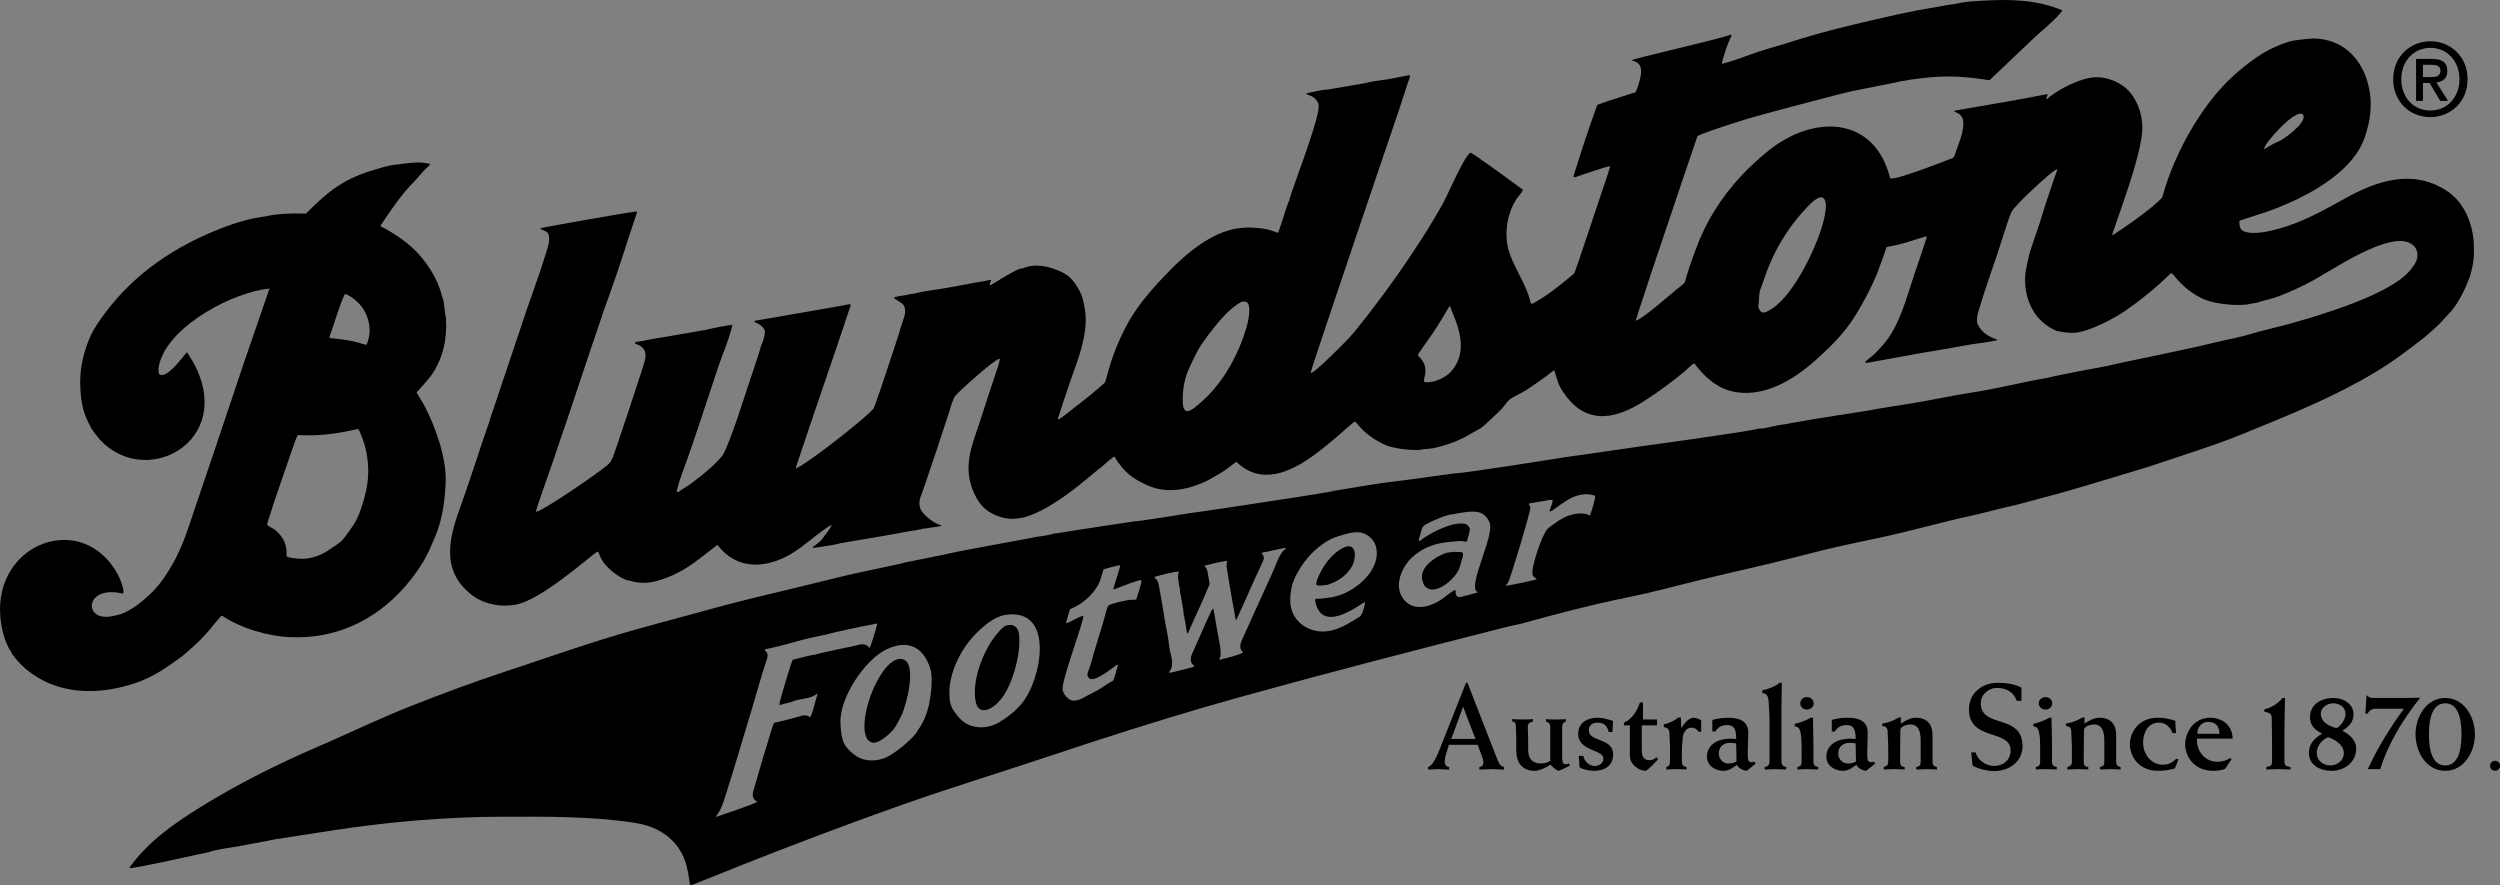 <?xml version="1.0" encoding="utf-8"?>
<!-- Generator: Adobe Illustrator 16.0.3, SVG Export Plug-In . SVG Version: 6.00 Build 0)  -->
<!DOCTYPE svg PUBLIC "-//W3C//DTD SVG 1.1//EN" "http://www.w3.org/Graphics/SVG/1.1/DTD/svg11.dtd">
<svg version="1.1" id="Layer_1" xmlns="http://www.w3.org/2000/svg" xmlns:xlink="http://www.w3.org/1999/xlink" x="0px" y="0px"
	 width="182.36px" height="64.589px" viewBox="0 0 182.36 64.589" enable-background="new 0 0 182.36 64.589" xml:space="preserve">
<rect x="0" y="0" width="182.36" height="64.589" fill="#808080" stroke="none"/>
<g>
	<path fill-rule="evenodd" clip-rule="evenodd" d="M176.74,6.052h0.476l0.79,1.308h0.568l-0.856-1.346
		c0.457-0.051,0.8-0.283,0.8-0.836c0-0.621-0.381-0.882-1.117-0.882h-1.163v3.063h0.503V6.052L176.74,6.052 M176.74,5.621V4.728
		h0.609c0.301,0,0.666,0.044,0.666,0.414c0,0.444-0.336,0.479-0.713,0.479H176.74L176.74,5.621 M179.995,5.776
		c0-1.665-1.256-2.765-2.706-2.765c-1.464,0-2.721,1.1-2.721,2.765c0,1.573,1.134,2.766,2.721,2.766
		C178.739,8.542,179.995,7.443,179.995,5.776L179.995,5.776 M179.403,5.776c0,1.352-0.931,2.286-2.114,2.286
		c-1.315,0-2.128-1.03-2.128-2.286c0-1.347,0.929-2.286,2.128-2.286C178.473,3.49,179.403,4.43,179.403,5.776L179.403,5.776z"/>
	<g>
		<path fill="none" d="M131.826,15.103c-1.471,1.548-2.512,3.31-3.17,5.33c-0.1,0.3-0.257,0.634-0.311,0.941
			c-0.051,0.318-0.022,0.683-0.095,0.986c0.207,0.676,0.534,0.443,0.977,0.174c1.704-1.055,3.57-5.012,3.894-6.888
			c0.033-0.213,0.096-0.624,0.062-0.825C133.022,13.872,132.159,14.749,131.826,15.103z"/>
		<path fill="none" d="M166.161,10.34c0.48-0.191,1.875-1.248,1.88-1.808c0-0.063-0.021-0.148-0.073-0.191
			c-0.506-0.432-2.695,1.979-2.819,2.506l0.059,0.008C165.484,10.678,165.861,10.461,166.161,10.34z"/>
		<path fill="none" d="M20.116,38.695c0.604,0.527,0.831,1.079,0.785,1.878c0.146,0.144,0.924,0.186,1.138,0.188
			c0.62,0.008,1.448-0.275,1.943-0.64c0.394-0.285,0.864-0.51,1.156-0.921c0.386-0.535,0.828-1.097,1.062-1.721
			c0.633-1.723,0.879-3.057,0.437-4.885c-0.045-0.207-0.379-1.211-0.523-1.303c-1.638,0.359-2.705,0.521-4.392,0.444
			c-0.12,0.216-0.206,0.473-0.287,0.7c-0.646,1.894-1.344,3.803-1.928,5.71c-0.015,0.049-0.033,0.125,0.011,0.163
			C19.675,38.448,19.938,38.541,20.116,38.695z"/>
		<path fill="none" d="M26.194,25.008c0.17,0.05,0.348,0.109,0.519,0.154c0.087-0.104,0.12-0.275,0.158-0.403
			c0.279-0.971-0.109-2.142-0.874-2.797l-0.086-0.072c-0.13-0.126-0.569-0.429-0.749-0.441c-0.392,0.728-0.793,2.27-1.136,3.123
			l0.059,0.093C24.819,24.73,25.479,24.806,26.194,25.008z"/>
		<path fill="none" d="M105.832,22.495c-0.016-0.047-0.028-0.178-0.112-0.143c-0.366,0.639-0.757,1.271-1.163,1.887
			c-0.13,0.191-1.155,1.618-1.142,1.679c0.399,0.372,0.613,0.748,0.552,1.314c-0.015,0.163-0.106,0.422-0.1,0.569
			c0.004,0.158,0.623,0.052,0.76,0.013c0.46-0.135,0.92-0.378,1.243-0.742c0.952-1.09,0.771-2.42,0.319-3.67
			C106.08,23.098,105.929,22.804,105.832,22.495z"/>
		<path fill="none" d="M90.771,21.998c-0.056-0.021-0.122-0.012-0.17,0.024c-0.066-0.017-0.122,0.041-0.178,0.071
			c-0.962,0.566-1.723,1.624-2.403,2.487c-0.013,0.071-0.13,0.2-0.178,0.263c-0.448,0.56-0.782,1.342-1.09,1.991
			c-0.343,0.713-0.496,1.575-0.483,2.362c0.003,0.226,0,0.668,0.252,0.777c0.289,0.131,0.95-0.515,1.161-0.704
			c1.577-1.402,2.636-3.378,3.239-5.371C91.023,23.56,91.407,21.978,90.771,21.998z"/>
		<path fill="#FFFFFF" d="M74.606,37.774c-0.023,0.006-0.047,0.016-0.07,0.021C74.573,37.786,74.595,37.779,74.606,37.774z"/>
		<path d="M65.847,48.083c-1.458-0.386-3.378,4.235-2.622,5.774c0.084,0.167,0.325,0.336,0.519,0.324
			c0.401-0.02,0.922-0.458,1.201-0.727c0.361-0.341,0.589-0.821,0.808-1.262C66.088,51.527,66.949,48.375,65.847,48.083z"/>
		<path d="M106.614,40.269c-0.14,0.021-0.298-0.021-0.439-0.02c-0.221,0.011-0.419,0.038-0.633,0.069
			c-0.765,0.227-2.056,1.06-1.789,2.014c0.072,0.258,0.126,0.436,0.382,0.582c0.774,0.438,2.154-0.834,2.34-1.545
			c0.056-0.193,0.121-0.373,0.165-0.563C106.675,40.651,106.822,40.355,106.614,40.269z"/>
		<path d="M73.149,45.784c-1.255,1.126-2.304,3.729-1.984,5.379c0.059,0.279,0.199,0.599,0.524,0.637
			c0.089,0.013,0.17-0.021,0.259-0.011c0.447-0.14,0.779-0.434,1.071-0.792c0.8-0.973,1.362-3.034,1.337-4.277
			c-0.005-0.336-0.005-0.765-0.287-1.005C73.819,45.498,73.38,45.572,73.149,45.784z"/>
		<path d="M180.427,17.453c-0.017-0.168-0.039-0.307-0.064-0.445c-0.227-1.233-0.843-2.422-1.92-3.112
			c-2.51-1.611-5.126-0.691-7.488,0.636c-1.508,0.838-2.999,1.668-4.668,2.135c-0.729,0.201-1.865,0.486-2.597,0.21
			c-0.259-0.095-0.297-0.265-0.332-0.517c0.008-0.09-0.056-0.204,0.035-0.267c0.054-0.04,1.769-0.57,2.027-0.665
			c1.785-0.643,4.079-1.71,5.61-3.213c0.65-0.637,1.169-1.355,1.448-2.152c0.054-0.156,0.106-0.309,0.15-0.467
			c0.085-0.29,0.152-0.578,0.208-0.888c0.467-2.596-0.798-5.624-3.724-5.882c-0.6-0.056-1.187,0.065-1.788,0.13
			c-0.569,0.114-1.194,0.375-1.712,0.629c-1.156,0.562-2.66,1.816-3.523,2.762c-0.86,0.938-1.656,2.061-2.326,3.226h-0.003
			c-0.435,0.756-0.811,1.509-1.127,2.24c-0.057,0.134-0.115,0.267-0.169,0.402c-0.188,0.46-0.357,0.931-0.508,1.396
			c-0.038,0.109-0.208,0.741-0.226,0.763c-0.468,0.641-2.865,2.309-3.627,2.778l-0.034-0.038c0.369-1.115,1.108-3.104,1.629-4.899
			c0.287-0.996,0.51-1.926,0.562-2.619c0.01-0.153,0.013-0.293,0.01-0.42c-0.045-0.853-0.284-1.598-0.777-2.289
			c-0.6-0.829-1.77-1.328-2.776-1.243c-0.998,0.074-2.44,0.811-3.233,1.433c-0.065,0.052-0.121,0.148-0.21,0.148
			c-0.059-0.097,0.165-0.279,0.048-0.358c-2.23,0.447-4.485,0.805-6.727,1.203c-0.009,0-0.058,0.047-0.065,0.051
			c0.219,0.116,0.381,0.142,0.539,0.358c0.19,0.271,0.18,0.68,0.063,1.164h0.01c-0.137,0.585-0.414,1.216-0.536,1.618
			c-0.079,0.268-0.15,0.258-0.396,0.354c-0.203,0.077-0.852,0.332-1.584,0.601c-1.187,0.433-2.602,0.918-2.751,0.786
			c-0.072-0.279-0.152-0.542-0.247-0.783c-0.5-1.33-1.331-2.178-2.326-2.622h-0.005c-1.141-0.504-2.5-0.473-3.839,0
			c-0.814,0.287-1.62,0.736-2.367,1.32c-0.49,0.385-0.957,0.8-1.478,1.302h-0.003c-0.026,0.022-0.046,0.048-0.071,0.071
			c-0.002,0.003-0.008,0.006-0.013,0.008c-1.493,1.479-2.718,3.205-3.543,5.156c-0.097,0.229-0.186,0.463-0.274,0.699
			c-0.071,0.204-0.147,0.405-0.222,0.609h-0.001c-0.158,0.432-0.315,0.868-0.438,1.308c-0.023,0.069-0.041,0.139-0.062,0.208
			c-0.07,0.262-0.051,0.336-0.281,0.51c-0.45,0.335-1.474,1.244-2.312,1.902c-0.463,0.358-0.858,0.639-1.079,0.708
			c0-0.023,0.081-0.28,0.221-0.708c0.19-0.596,0.495-1.526,0.86-2.615c0.143-0.419,0.287-0.858,0.439-1.313
			c0.143-0.427,0.29-0.866,0.442-1.309c0.62-1.848,1.271-3.779,1.765-5.235v-0.003c0.393-1.15,0.682-2.003,0.78-2.292
			c0.114-0.067,0.419-0.187,0.815-0.327c0.97-0.35,2.462-0.823,2.881-0.944c2.193-0.624,4.389-1.189,6.593-1.765
			c1.527-0.396,3.086-0.617,4.621-0.977c0.068,0.022,0.205-0.045,0.243-0.023c0.169-0.053,0.349-0.072,0.524-0.096
			c2.263-0.31,3.395-0.277,5.626,0.062l3.189-3.033c0.531-0.5,1.785-1.526,2.132-2.063c-1.929-0.807-3.884-0.823-5.931-0.701
			c-0.623,0.035-1.339,0.085-1.973,0.249c-0.467,0.028-0.906,0.153-1.368,0.221c-0.887,0.14-1.771,0.308-2.646,0.5
			c-2.692,0.599-5.423,1.229-8.05,2.078c-0.721,0.234-1.455,0.419-2.174,0.657c-0.877,0.294-1.756,0.656-2.649,0.89l-0.063-0.033
			c0.16-0.593,0.371-1.271,0.623-1.832c0.038-0.09,0.131-0.165,0.058-0.27c-0.939,0.377-7.087,1.727-7.246,1.882
			c0.165,0.07,0.338,0.108,0.472,0.229c0.48,0.441,0.015,1.581-0.185,2.1c-0.931,0.306-1.873,0.579-2.789,0.916l-0.117,0.296
			c-0.198,0.548-0.391,1.101-0.579,1.657c-0.295,0.87-0.579,1.748-0.854,2.619v0.003c-0.066,0.206-0.135,0.416-0.195,0.622
			l0.045,0.11c0.234-0.075,1.564-0.541,2.237-0.735c0.22-0.063,0.369-0.097,0.392-0.082c-0.007,0.029-0.018,0.055-0.022,0.082v0.003
			c-0.168,0.569-0.373,1.137-0.56,1.699c-0.396,1.18-0.787,2.359-1.183,3.536c-0.147,0.438-0.292,0.874-0.442,1.309h0.008
			c-0.152,0.419-0.282,0.794-0.417,1.171c-0.053,0.048-0.106,0.093-0.162,0.142c-0.868,0.726-1.837,1.51-2.824,2.043
			c-0.054,0.028-0.132,0.059-0.187,0.013c-0.156-0.722-0.489-1.397-0.825-2.061c-0.223-0.438-0.446-0.872-0.617-1.308
			c-0.136-0.344-0.243-0.692-0.289-1.042c-0.016-0.089-0.022-0.177-0.028-0.267c-0.081-0.992,0.147-2.01,0.666-2.867
			c0.158-0.26,0.398-0.46,0.526-0.739c-0.222-0.164-1.286-0.947-2.239-1.632c-0.804-0.575-1.531-1.079-1.607-1.08
			c-0.19,0.14-0.446,0.563-0.717,1.08c-0.491,0.933-1.028,2.176-1.286,2.64c-0.458,0.813-0.986,1.698-1.565,2.599
			c-0.276,0.432-0.564,0.869-0.86,1.309v0.001c-0.29,0.435-0.593,0.874-0.895,1.307h-0.003c-0.638,0.907-1.293,1.795-1.951,2.643
			h0.003c-0.346,0.45-0.688,0.881-1.014,1.287h-0.005c-0.116,0.142-0.23,0.279-0.343,0.414c-0.122,0.145-0.454,0.494-0.854,0.896
			c-0.769,0.773-1.794,1.745-2.044,1.859c-0.029,0.012-0.087,0.013-0.114,0.017c-0.006-0.024,0.225-0.741,0.604-1.876
			c0.13-0.391,0.274-0.829,0.438-1.31c0.134-0.412,0.281-0.847,0.438-1.308h-0.004c0.287-0.838,0.579-1.715,0.887-2.617
			c0.143-0.434,0.292-0.871,0.441-1.313c0.146-0.435,0.295-0.874,0.442-1.309c0.65-1.917,1.281-3.781,1.772-5.238
			c0.427-1.247,0.75-2.193,0.893-2.619c0.013-0.032,0.022-0.064,0.03-0.087c0.386-1.127,0.762-2.261,1.125-3.396
			c0.056-0.189,0.143-0.374,0.186-0.566c-0.005-0.032-0.054-0.055-0.081-0.064l-0.354,0.071c-0.378,0.058-0.739,0.156-1.12,0.217
			c-0.561,0.086-1.229,0.146-1.772,0.305c-0.011-0.01-0.051-0.013-0.049,0.004c-0.165,0.027-1.656,0.289-1.702,0.293
			c-0.075,0.015-0.873,0.156-0.937,0.16c-0.406-0.008-1.109,0.195-1.521,0.267l-0.025,0.033c0.152,0.161,0.641,0.125,0.876,0.739
			c0.089,0.241-0.108,1.041-0.417,2.025c-0.258,0.82-0.588,1.769-0.891,2.619c-0.457,1.271-0.841,2.317-0.803,2.373
			c-0.163,0.266-0.62,1.86-0.813,2.36l-0.087,0.025c-0.615-0.288-1.297-0.355-1.969-0.379c-1.079-0.038-2.108,0.312-3.05,0.857
			h-0.003c-0.627,0.362-1.219,0.811-1.787,1.311h-0.005c-0.406,0.355-0.788,0.729-1.141,1.09c-0.069,0.074-0.14,0.145-0.205,0.217
			h-0.003c-0.779,0.813-1.559,1.689-2.187,2.62c-0.019,0.025-0.038,0.057-0.053,0.083c-0.262,0.384-0.493,0.79-0.716,1.227
			c-0.005,0.008-0.007,0.015-0.013,0.021v0.003c-0.214,0.417-0.412,0.852-0.61,1.335h0.005c-0.126,0.311-0.241,0.625-0.351,0.942
			c-0.086,0.241-0.447,1.575-0.458,1.587c-0.733,0.67-1.516,1.283-2.303,1.889c-0.135,0.102-0.767,0.626-1.019,0.771
			c-0.035,0.021-0.061,0.038-0.079,0.039l-0.033-0.007c-0.003-0.007-0.005-0.019-0.005-0.033c0.002-0.086,0.082-0.283,0.097-0.333
			c0.256-0.779,0.505-1.561,0.774-2.337c0.281-0.814,0.622-1.68,0.856-2.566h-0.005c0.134-0.494,0.218-0.902,0.261-1.31
			c0.051-0.437,0.056-0.876-0.002-1.31c-0.013-0.111-0.031-0.221-0.054-0.331c-0.073-0.364-0.136-0.72-0.309-1.06
			c-0.267-0.509-0.534-0.92-0.951-1.225c-0.142-0.105-0.299-0.196-0.477-0.274c-0.871-0.381-1.845-0.622-2.767-0.227
			c-0.185-0.029-0.652,0.215-1.251,0.573l0.112-0.072c-0.479,0.279-0.976,0.602-1.232,0.741c-0.097,0.021,0.045-0.337,0.068-0.393
			c-0.038-0.039-0.35,0.056-0.427,0.064c-1.025,0.161-2.05,0.393-3.079,0.553c-0.764,0.116-1.544,0.226-2.298,0.413
			c-0.028-0.049-0.076-0.018-0.099,0.018c-0.041-0.043-0.1-0.022-0.127,0.019c-0.074,0.01-1.021,0.155-1.049,0.206l0.007,0.042
			c0.269,0.255,0.721,0.336,0.792,0.783c0.004,0.05,0.01,0.109,0.01,0.169c0,0.096-0.013,0.192-0.028,0.272
			c-0.023,0.091-0.143,0.483-0.358,1.113h0.013c-0.114,0.363-0.249,0.782-0.396,1.233c-0.633,1.943-1.453,4.387-1.539,4.494
			c-0.13,0.155-0.412,0.419-0.788,0.743c-0.872,0.75-2.233,1.824-3.326,2.618c-0.66,0.479-1.221,0.854-1.513,0.995
			c-0.06-0.045-0.005-0.157,0.013-0.209l0.263-0.786l0.691-2.059c0.063-0.188,0.127-0.371,0.19-0.56
			c0.59-1.746,1.192-3.491,1.786-5.237c0.146-0.436,0.295-0.871,0.442-1.31c0.147-0.437,0.292-0.874,0.437-1.31
			c0.051-0.148,0.102-0.298,0.149-0.447l-0.033-0.039l-0.091-0.015c0.008,0.031-6.837,1.201-6.871,1.208l-0.038,0.049l0.008,0.043
			c0.236,0.083,0.568,0.271,0.706,0.511c0.036,0.071,0.056,0.148,0.053,0.236c-0.004,0.057-0.048,0.407-0.091,0.449l0.005,0.027
			L55.68,24.79l0.002,0.029c-0.074,0.151-0.134,0.317-0.19,0.487c-0.063,0.214-0.122,0.435-0.19,0.635
			c-0.272,0.818-1.526,4.604-1.526,4.604c-0.417,1.2-0.811,2.246-1.037,2.618c-0.033,0.058-0.051,0.079-0.065,0.099
			c-0.643,0.771-1.537,1.468-2.347,2.07c-0.218,0.164-0.479,0.289-0.701,0.452c-0.05,0.036-0.099,0.074-0.145,0.114l-0.12-0.023
			c0.006-0.029,0.013-0.061,0.018-0.091c0.181-0.843,0.554-1.694,0.833-2.507c0.013-0.038,0.029-0.072,0.038-0.111v-0.003
			c0.301-0.867,0.6-1.742,0.889-2.618c0.415-1.242,0.823-2.485,1.237-3.729c0.168-0.498,0.363-1.003,0.549-1.509
			c0.162-0.435,0.309-0.87,0.432-1.31h-0.011c0.028-0.103,0.066-0.224,0.079-0.288c-0.223-0.033-1.711,0.299-1.826,0.317
			l0.056,0.004c-1.072,0.181-2.136,0.386-3.213,0.553c-0.397,0.061-0.803,0.143-1.206,0.214c-0.044,0.011-0.709,0.15-0.397,0.075
			l-0.452,0.071l-0.074,0.082l0.036,0.056c0.19,0.058,0.343,0.135,0.458,0.226c0.287,0.233,0.345,0.575,0.221,1.026
			c-0.152,0.528-0.32,1.03-0.49,1.55c-0.295,0.878-0.58,1.761-0.869,2.661h-0.01c-0.035,0.108-0.071,0.21-0.107,0.317
			c-0.073,0.229-0.614,1.853-0.775,2.301h-0.002c-0.025,0.074-0.04,0.114-0.049,0.117l0.011,0.044
			c-0.17,0.206-0.071,0.288-0.432,0.606c-0.28,0.246-1.441,1.077-2.599,1.854c-1.201,0.807-2.398,1.552-2.619,1.549
			c0.003-0.084,0.245-0.806,0.504-1.549c0.267-0.768,0.548-1.558,0.597-1.698c0.106-0.308,0.216-0.615,0.317-0.923H40.5
			c0.315-0.904,0.607-1.76,0.894-2.618c0.586-1.745,1.163-3.492,1.75-5.237c0.144-0.435,0.294-0.871,0.445-1.31
			c0.065-0.202,0.136-0.405,0.207-0.607c0.08-0.235,0.158-0.466,0.234-0.702h-0.002c0.14-0.382,0.645-1.776,0.929-2.615
			c0.14-0.414,0.287-0.865,0.435-1.313h0.002c0.147-0.453,0.294-0.902,0.421-1.309c0.212-0.63,0.381-1.157,0.473-1.418
			c0.022-0.062,0.2-0.584,0.18-0.607c-0.068-0.052-6.995,1.183-7.043,1.216l0.006,0.032c0.174,0.199,0.579,0.092,0.625,0.647
			c0.002,0.032,0.002,0.071,0.002,0.13c-0.002,0.216-0.056,0.444-0.117,0.645c-0.069,0.223-0.14,0.442-0.208,0.664
			c-0.136,0.431-0.279,0.857-0.423,1.313h-0.009c-0.294,0.872-0.61,1.745-0.911,2.615c-0.156,0.436-2.05,6.143-2.652,7.907h0.011
			c-0.198,0.575-0.394,1.154-0.592,1.731c-0.092,0.279-0.186,0.557-0.279,0.836c-0.29,0.87-0.575,1.75-0.879,2.621
			c-0.102,0.303-0.21,0.609-0.32,0.917c-0.207,0.563-0.406,1.134-0.559,1.699h-0.003c-0.243,0.899-0.37,1.784-0.223,2.62
			c0.15,0.825,0.569,1.604,1.417,2.301c0.143,0.118,0.295,0.225,0.455,0.317c0.828,0.485,1.829,0.632,2.776,0.483
			c0.381-0.06,0.829-0.235,1.303-0.483c1.28-0.662,2.753-1.837,3.721-2.611c0.552-0.451,0.94-0.769,1.025-0.789l0.045,0.008
			c0.107,0.212,0.171,0.46,0.305,0.656c0.03,0.04,0.056,0.078,0.083,0.118c0.432,0.567,1.087,1.077,1.742,1.316
			c0.011-0.002,0.034-0.006,0.043-0.006c0.285,0.069,0.564,0.15,0.858,0.174c0.368,0.027,0.809-0.011,1.166-0.105
			c1.219-0.333,2.037-0.805,2.83-1.379c0.533-0.381,1.054-0.811,1.671-1.276c0.497,0.658,1.086,1.069,1.724,1.276
			c0.704,0.231,1.469,0.21,2.223,0c0.496-0.14,0.991-0.355,1.46-0.639c0.958-0.576,1.776-1.374,2.708-1.981
			c0.047-0.032,0.098-0.063,0.152-0.096c0.015,0.005,0.033,0.013,0.045,0.021c0.005,0.013-0.007,0.04-0.025,0.078
			c-0.117,0.227-0.615,0.866-0.675,0.95c-0.125,0.163-0.39,0.348-0.555,0.477l-0.042,0.009l-0.063,0.069
			c-0.025,0.078,0.169,0.047,0.212,0.038c0.337-0.051,1.486-0.216,1.72-0.294l0.04-0.021c0.005,0.006,0.046,0.015,0.043-0.007
			c0.343-0.051,4.859-0.813,4.897-0.859c0.034,0.025,0.069,0.009,0.097-0.013c0.017,0.017,0.046,0.017,0.046-0.011
			c0.221-0.036,0.515-0.038,0.724-0.127c0.041,0.042,0.097,0.023,0.127-0.02c0.005,0,0.899-0.131,1.292-0.192h0.003
			c0.107-0.021,0.178-0.029,0.184-0.036l-0.005-0.042c-0.516-0.125-1.415-0.783-1.555-1.304c-0.049-0.174-0.062-0.396-0.018-0.567
			c0.045-0.187,0.112-0.373,0.185-0.559h0.003c0.085-0.241,0.132-0.366,0.175-0.49l0.754-2.243l0.087-0.248
			c0.267-0.79,0.523-1.581,0.782-2.37c0.023-0.071,0.045-0.144,0.071-0.214c0.146-0.445,0.27-0.96,0.473-1.371
			c0.131-0.262,2.979-2.795,3.274-2.783c0.02-0.003,0.041,0.02,0.036,0.041c-0.036,0.169-0.071,0.337-0.127,0.499
			c-0.134,0.389-0.254,0.784-0.387,1.169c-0.101,0.277-0.241,0.722-0.241,0.722c-0.21,0.646-0.417,1.294-0.633,1.938
			c-0.022,0.071-0.042,0.14-0.067,0.21c-0.29,0.858-0.577,1.64-0.727,2.408c-0.162,0.859-0.152,1.698,0.221,2.621
			c0.079,0.188,0.171,0.383,0.28,0.578c0.197,0.361,0.503,0.713,0.844,0.936c0.627,0.417,1.394,0.626,2.135,0.524
			c-0.049,0,0.457-0.083,0.375-0.049c1.222-0.334,2.469-1.13,3.607-1.989c0.724-0.549,1.4-1.127,2.005-1.625l0.025-0.003
			c0.102-0.082,0.971-0.875,1.049-0.85c0.664,1.109,1.303,1.622,2.505,2.138c1.532,0.653,3.269,0.189,4.651-0.589
			c0.417-0.236,0.838-0.485,1.221-0.775c0.076-0.057,0.463-0.378,0.524-0.387c1.805,1.74,3.932,0.77,5.708-0.53h0.002
			c0.638-0.466,1.229-0.973,1.747-1.411c0.232-0.193,1.045-0.942,1.177-0.999c0.008,0.002,0.035,0.013,0.046,0.022
			c0.683,0.816,1.122,1.149,2.047,1.624c0.612,0.316,1.849,0.442,2.529,0.426c0.165-0.005,0.476-0.087,0.646-0.072l0.506-0.065
			c0,0,0.319-0.075,0.568-0.145c0.715-0.202,1.366-0.451,2-0.835c0.853-0.515,0.672-0.251,1.627-1.163
			c0.049-0.046,0.098-0.098,0.152-0.148c0.234-0.221,0.486-0.443,0.696-0.69c0.163-0.188,0.298-0.425,0.496-0.572
			c0.281-0.208,0.602-0.337,0.899-0.506c0.337-0.188,0.838-0.536,1.163-0.764c0.04-0.022,0.886-0.633,0.929-0.697l0.042-0.003
			c0.013-0.042,0.146-0.122,0.182-0.147c0.057-0.005,0.049,0.023,0.034,0.025c0.131,0.419,0.249,0.929,0.482,1.312
			c1.597,2.644,3.764,2.373,6.072,0.896c1.031-0.662,2.001-1.378,2.947-2.162c0.103-0.09,0.606-0.589,0.713-0.575
			c0.003,0.001,1.079,1.645,2.708,2.028c2.286,0.543,4.515-0.816,6.159-2.296c0.346-0.309,0.679-0.616,1.001-0.937
			c0.419-0.415,0.816-0.846,1.179-1.31c0.269-0.341,0.521-0.698,0.749-1.079c0.046-0.075,0.089-0.151,0.138-0.23
			c0.478-0.808,0.944-1.677,1.309-2.551h0.009c0.054-0.153,0.089-0.239,0.12-0.323c0.132-0.35,0.389-1.054,0.389-1.054
			c0.005-0.009,0.233-0.711,0.251-0.736c0.019-0.013,0.498-0.104,0.539-0.11c0.556-0.111,1.107-0.29,1.658-0.463
			c0.218-0.068,0.441-0.14,0.66-0.202c0.014-0.008,0.046,0.003,0.059,0.004c0.021,0.044-0.035,0.216-0.04,0.225
			c-0.138,0.429-0.279,0.855-0.425,1.283c-0.143,0.422-0.286,0.843-0.447,1.313c-0.046,0.13-0.592,1.895-0.873,2.615
			c-0.003,0.006-0.005,0.016-0.008,0.019c-0.163,0.406-0.36,0.864-0.587,1.291c-0.137,0.258-0.289,0.506-0.444,0.72
			c-0.141,0.193-0.308,0.396-0.483,0.59c-0.197,0.221-0.408,0.433-0.602,0.617c-0.106,0.101-0.549,0.409-0.592,0.513
			c0.033,0.064,0.501-0.021,0.55-0.041c0.461-0.072,4.104-0.762,4.2-0.751c0.65-0.104,1.301-0.221,1.948-0.338
			c0.328-0.059,0.653-0.12,0.976-0.174c0.571-0.097,1.203-0.149,1.782-0.277l0.168-0.025l0.035-0.063
			c-0.459-0.139-0.916-0.39-1.216-0.77c-0.1-0.126-0.181-0.266-0.239-0.419c-0.063-0.173,0.011-0.672,0.063-0.843
			c0-0.003,0.003-0.009,0.003-0.014h0.01c0.27-0.908,0.559-1.783,0.858-2.649h-0.004c0.159-0.462,0.307-0.888,0.454-1.313
			c0.035-0.11,0.076-0.219,0.111-0.327c0.033-0.098,0.158-0.5,0.311-0.981c0.249-0.786,0.573-1.774,0.688-1.988
			c0.287-0.548,2.408-2.469,2.992-2.914c0,0,0.229-0.174,0.3-0.208l0.051,0.035c0,0.016-0.251,0.705-0.264,0.741
			c-1.049,3.052-0.731,2.359-1.331,4.055l-0.406,1.211c-0.04,0.123-0.313,1.263-0.341,1.689c-0.008,0.094-0.01,0.187-0.01,0.281
			c-0.005,0.85,0.192,1.661,0.607,2.334c0.33,0.543,0.795,0.992,1.406,1.31c0.112,0.057,0.232,0.114,0.355,0.161
			c0.036-0.015,0.069,0.009,0.105,0.013c0.446,0.074,0.789,0.133,1.222,0.092c0.297-0.032,0.654-0.13,1.033-0.266
			c0.895-0.323,1.907-0.871,2.507-1.277c0.016-0.01,0.027-0.02,0.046-0.03v-0.002c1.114-0.765,2.228-1.67,3.197-2.615h-0.01
			c0.044-0.03,0.059-0.049,0.079-0.068c0.043-0.038,0.054-0.054,0.073-0.057c0.019-0.009,0.04-0.006,0.122,0
			c0.036,0.042,0.068,0.083,0.102,0.125c0.311,0.376,0.624,0.719,1.011,1.027c0.394,0.315,0.846,0.591,1.315,0.775
			c0.772,0.302,2.467,0.494,3.308,0.276c0.181-0.049,0.449-0.051,0.609-0.124c0.041-0.037,0.698-0.194,0.728-0.203
			c0.931-0.255,1.845-0.69,2.714-1.117c0.392-0.195,0.768-0.413,1.143-0.635h-0.03c0.225-0.118,0.392-0.215,0.55-0.309
			c0.383-0.225,1.021-0.613,1.755-1.004c1.412-0.749,3.162-1.488,4.079-1.054c0.447,0.21,0.645,0.582,0.587,1.055
			c0,0.011-0.008,0.024-0.008,0.04c-0.051,0.326-0.325,0.686-0.525,0.924c-0.097,0.117-0.206,0.229-0.333,0.343
			c-1.113,1.007-3.289,1.904-5.312,2.589h-0.01c-1.313,0.445-2.481,0.781-3.302,1.01c-0.449,0.124-1.897,0.467-2.094,0.527
			c-0.754,0.233-1.563,0.445-2.342,0.595c-0.457,0.091-1.753,0.413-2.212,0.516h-0.008c-0.65,0.148-3.536,0.75-3.552,0.759
			c-0.027-0.008-2.796,0.58-2.849,0.615c-0.019-0.005-4.031,0.746-4.499,0.898c-0.109-0.01-2.192,0.419-2.278,0.445
			c-0.409,0.099-2.225,0.46-2.702,0.533c-1.21,0.187-2.42,0.417-3.617,0.645c-0.719,0.141-1.468,0.26-2.191,0.371
			c-0.293,0.044-2.02,0.32-2.018,0.34c-0.348,0.055-2.507,0.409-2.507,0.392c-0.03,0.024-1.05,0.164-1.529,0.242h-0.003
			c-0.355,0.062-2.214,0.392-2.275,0.404c-0.056,0.008-0.62,0.079-0.609,0.108c-0.36,0.05-0.866,0.223-1.212,0.2
			c-1.267,0.299-8.661,1.298-8.661,1.298l-0.061,0.01c-0.163,0.025-2.896,0.42-2.896,0.42c-0.051,0.01-1.271,0.181-1.271,0.181
			c-0.457,0.065-0.868,0.122-0.885,0.122c-0.352,0.055-8.079,1.288-8.398,1.229c-0.003,0.009-0.038,0.027-0.041,0.008
			c-0.141,0.021-1.555,0.204-1.618,0.218c-1.207,0.186-3.787,0.501-3.787,0.501l-0.04,0.006c-1.064,0.163-2.129,0.35-3.483,0.565
			h0.1c-0.882,0.153-1.76,0.303-2.646,0.438c-1.938,0.303-3.869,0.584-5.814,0.885c-0.384,0.062-2.083,0.296-2.083,0.296
			c-0.348,0.056-3.926,0.636-3.992,0.589c0,0-1.697,0.258-2.498,0.377h-0.004c-0.774,0.118-1.515,0.229-1.532,0.235
			c-0.165,0.022-1.88,0.311-1.922,0.296c-0.072,0.07-0.92,0.186-0.92,0.186c-0.092,0.014-0.477,0.06-0.536,0.098
			c-0.01-0.008-5.133,0.948-5.278,0.976c-0.807,0.172-1.615,0.354-2.426,0.509c-0.521,0.1-1.038,0.207-1.778,0.355h0.08
			c-0.836,0.184-1.672,0.373-2.511,0.542c-1.3,0.264-2.611,0.589-3.899,0.91c-1.557,0.394-3.126,0.749-4.688,1.132v0.002
			c-0.895,0.221-1.784,0.447-2.673,0.692c-2.763,0.769-5.534,1.459-8.272,2.316c-2.43,0.762-4.836,1.608-7.254,2.406
			c-2.192,0.722-4.384,1.541-6.53,2.383c-2.076,0.813-4.098,1.774-6.14,2.678c-0.287,0.125-0.572,0.248-0.858,0.373
			c-2.926,1.262-5.822,2.716-8.535,4.4c-1.953,1.213-3.795,2.508-5.151,4.396l0.003,0.029c0.251,0.072,4.153-0.813,5.055-1.003
			c0.187-0.036,0.368-0.08,0.561-0.112c0.032-0.007,0.076-0.06,0.099-0.017c0.498-0.187,1.14-0.277,1.666-0.36
			c1.13-0.176,2.266-0.423,3.389-0.629l0.216-0.019c0.132-0.045,0.262-0.055,0.399-0.072l3.286-0.51
			c4.113-0.631,8.36-1.017,12.521-1.019c3.231-0.006,6.441-0.046,9.652,0.444c1.17,0.179,2.174,0.61,2.964,1.524
			c0.734,0.854,0.915,1.788,1.055,2.87c0.007,0.065,0.017,0.146,0.085,0.174c5.172-2.094,10.376-4.108,15.645-5.963
			c3.416-1.202,6.871-2.259,10.305-3.403c1.115-0.37,2.232-0.739,3.35-1.105c3.559-1.157,7.148-2.267,10.75-3.266
			c6.387-1.771,12.804-3.429,19.226-5.061c0.6-0.163,1.245-0.254,1.846-0.445c2.061-0.571,4.418-1.181,6.571-1.64h0.071
			c0.432-0.108,0.64-0.15,0.847-0.19c1.539-0.31,3.088-0.732,4.61-1.111c1.935-0.477,3.883-0.913,5.823-1.376v-0.007
			c0.863-0.207,1.725-0.423,2.584-0.646c1.663-0.438,3.378-0.794,5.059-1.147c1.159-0.245,2.304-0.535,3.452-0.823
			c1.095-0.279,2.187-0.555,3.278-0.789c0.897-0.188,1.77-0.453,2.66-0.646c0.838-0.183,1.656-0.432,2.481-0.646
			c0.663-0.168,1.321-0.352,1.977-0.54c1.663-0.478,3.313-0.996,4.973-1.485c0.834-0.243,1.649-0.532,2.473-0.802
			c0.332-0.112,0.664-0.222,0.998-0.331v-0.003c1.409-0.463,2.813-0.93,4.188-1.493c0.893-0.365,1.812-0.737,2.741-1.125
			c3.126-1.306,6.35-2.786,8.979-4.743c0.222-0.164,0.445-0.329,0.663-0.494c0.551-0.415,1.098-0.84,1.605-1.31
			c0.104-0.093,0.201-0.186,0.299-0.281c0.288-0.278,0.837-0.896,0.852-0.91c0.036-0.035,0.071-0.073,0.112-0.118
			c0.477-0.544,0.997-1.58,1.231-2.204c0.053-0.132,0.147-0.393,0.147-0.393c0.132-0.456,0.221-0.893,0.259-1.331h0.002
			C180.486,18.331,180.427,17.453,180.427,17.453z M167.968,8.341c0.053,0.043,0.073,0.128,0.073,0.191
			c-0.005,0.56-1.399,1.616-1.88,1.808c-0.3,0.121-0.677,0.338-0.954,0.515l-0.059-0.008
			C165.272,10.319,167.462,7.909,167.968,8.341z M90.923,23.899c-0.603,1.993-1.663,3.969-3.239,5.371
			c-0.211,0.189-0.873,0.835-1.161,0.704c-0.252-0.109-0.249-0.552-0.252-0.777c-0.013-0.787,0.14-1.649,0.483-2.362
			c0.308-0.649,0.642-1.432,1.09-1.991c0.048-0.063,0.165-0.191,0.178-0.263c0.68-0.863,1.44-1.921,2.403-2.487
			c0.056-0.03,0.112-0.088,0.178-0.071c0.048-0.036,0.114-0.045,0.17-0.024C91.407,21.978,91.023,23.56,90.923,23.899z
			 M105.87,27.072c-0.323,0.364-0.783,0.607-1.243,0.742c-0.137,0.039-0.756,0.146-0.76-0.013c-0.007-0.147,0.085-0.406,0.1-0.569
			c0.062-0.566-0.152-0.942-0.552-1.314c-0.014-0.061,1.012-1.487,1.142-1.679c0.406-0.616,0.797-1.248,1.163-1.887
			c0.084-0.035,0.097,0.096,0.112,0.143c0.097,0.309,0.248,0.603,0.357,0.907C106.642,24.652,106.822,25.982,105.87,27.072z
			 M133.121,15.646c-0.323,1.876-2.189,5.833-3.894,6.888c-0.442,0.27-0.77,0.502-0.977-0.174c0.072-0.304,0.044-0.668,0.095-0.986
			c0.054-0.308,0.211-0.642,0.311-0.941c0.658-2.021,1.699-3.782,3.17-5.33c0.333-0.354,1.196-1.23,1.356-0.281
			C133.217,15.022,133.154,15.434,133.121,15.646z M59.605,50.725c-0.159,0.497-0.264,1.071-0.475,1.545
			c-0.013,0.029-0.041,0.047-0.071,0.025c-0.252-0.165-0.439-0.133-0.722-0.044c-0.61,0.184-1.254,0.33-1.88,0.48
			c-0.104,0.129-1.366,4.464-1.506,4.955c-0.096,0.339-0.04,0.639,0.299,0.8c-0.137,0.125-2.662,0.99-3.012,1.097l-0.028-0.013
			c0.287-0.343,0.464-0.767,0.601-1.188c0.707-2.191,1.357-4.42,2.023-6.63c0.355-1.188,0.685-2.402,1.079-3.579
			c0.066-0.194,0.134-0.408,0.007-0.599c-0.038-0.063-0.145-0.13-0.132-0.21c0.181-0.017,1.834-0.419,1.938-0.477
			c0.136-0.01,0.25-0.067,0.379-0.101c0.757-0.21,1.551-0.379,2.322-0.536c0.086-0.06,2.925-0.671,3.218-0.703
			c0.088-0.029,0.297-0.088,0.346-0.04c-0.14,0.595-0.348,1.167-0.533,1.746c-0.112-0.004-0.143-0.256-0.584-0.26
			c-0.172-0.002-0.367,0.086-0.55,0.116c-0.015,0-0.058-0.011-0.067,0.023c-0.285,0.044-2.68,0.557-2.805,0.622
			c-0.366,0.028-1.295,0.301-1.636,0.373c-0.147,0.34-0.98,3.104-0.978,3.287c0.062,0.008,0.341-0.051,0.397-0.094
			c0.162,0,0.31-0.097,0.475-0.102c0.561-0.309,1.387-0.171,1.889-0.629C59.639,50.638,59.621,50.678,59.605,50.725z M67.757,51.462
			c-0.043,0.035-0.034,0.075-0.043,0.124c-0.127,0.586-0.43,1.249-0.795,1.726l0.004,0.027c-0.035,0.027-0.038,0.055-0.058,0.085
			c-0.394,0.566-1.605,1.551-2.241,1.83c-0.652,0.295-1.546,0.317-2.161-0.102c-0.272-0.19-0.523-0.394-0.726-0.658
			c-0.374-0.479-0.394-1.145-0.428-1.715c-0.111-1.832,1.758-4.64,3.333-5.399c1.585-0.769,2.738-0.196,3.229,1.436
			C68.075,49.497,67.888,50.765,67.757,51.462z M74.531,51.317c-0.458,0.544-1.02,0.999-1.63,1.361
			c-0.491,0.294-1.123,0.443-1.698,0.349c-0.833-0.142-1.201-0.555-1.655-1.215c-0.158-0.227-0.239-0.521-0.272-0.79
			c-0.196-1.692,0.729-3.6,1.902-4.788c0.562-0.575,1.306-1.219,2.119-1.375C76.987,44.26,75.989,49.579,74.531,51.317z
			 M82.878,43.727c-0.158,0.047-0.363,0.011-0.534,0.034c-0.206,0.036-1.458,0.29-1.521,0.442c-0.136,0.319-0.213,0.72-0.314,1.059
			c-0.221,0.734-0.442,1.467-0.668,2.201c-0.155,0.491-0.271,1.077-0.478,1.545c-0.071,0.167-0.06,0.322,0.074,0.457
			c0.371,0.371,1.716-0.766,2.06-0.992c0.081,0.029,0.005,0.124,0.016,0.188c-0.117,0.323-0.165,0.669-0.313,0.981
			c-0.414,0.223-0.784,0.513-1.198,0.739c-0.381,0.207-0.771,0.394-1.146,0.601c-0.115,0.062-0.229,0.062-0.351,0.112
			c-0.078-0.02-0.127,0.02-0.198,0.015c-0.363-0.008-0.744-0.461-0.795-0.796c-0.102-0.66,1.57-5.003,1.508-5.409
			c-0.212,0.037-1.115,0.548-1.199,0.552c-0.081,0.005-0.045-0.089-0.033-0.125c0.089-0.3,0.163-0.627,0.282-0.905
			c0.854-0.344,1.623-0.997,2.054-1.809c0.176-0.328,0.257-0.731,0.374-1.09c0.145-0.051,1.138-0.323,1.221-0.294
			c0.013,0.049-0.452,1.528-0.51,1.715c0.031,0.082,0.231-0.023,0.287-0.045c0.381-0.14,1.413-0.571,1.758-0.593
			C83.328,42.439,82.938,43.516,82.878,43.727z M93.556,40.234c-0.333,0.444-0.513,1.041-0.739,1.543
			c-0.757,1.673-1.528,3.34-2.273,5.017c-0.102,0.241-0.119,0.614,0.132,0.769c0.01,0.14-1.349,0.484-1.585,0.524
			c-0.041,0.034-0.107,0.03-0.153,0.009c0.005-0.076,0.064-0.133,0.083-0.203c0.069-0.259-0.05-1.046-0.129-1.309
			c-0.015-0.049-0.033-0.08-0.007-0.129c-0.046-0.04-0.313-1.803-0.372-2.043c-0.071-0.022-0.111,0.104-0.154,0.143
			c-0.493,1.048-0.94,2.123-1.422,3.182c-0.096,0.213-0.129,0.492,0.027,0.696c0.043,0.059,0.102,0.091,0.153,0.147
			c-0.028,0.081-0.14,0.087-0.206,0.106c-0.211,0.055-1.542,0.421-1.646,0.385c0.046-0.098,0.114-0.188,0.158-0.285
			c0.231-0.519-0.117-1.214-0.15-1.742c-0.078-0.771-0.281-1.524-0.383-2.286c-0.074-0.364-0.333-2.121-0.435-2.342
			c-0.051-0.103-0.14-0.2-0.231-0.271l-0.01-0.06c0.564-0.175,1.191-0.321,1.772-0.404c0.016,0.064-0.042,0.159-0.051,0.229
			c-0.038,0.254,0.029,0.468,0.067,0.715c-0.023,0.087,0.12,0.368,0.065,0.517c0.1,0.343,0.107,0.702,0.203,1.048
			c-0.031,0.027-0.009,0.06,0,0.089c0.084,0.218,0.031,0.539,0.13,0.736c-0.023,0.036,0.027,0.263,0.045,0.286
			c0.063,0.301,0.063,0.611,0.158,0.91l0.053-0.025c0.491-1.153,1.057-2.28,1.522-3.444c0.021-0.044,0.042-0.093,0.055-0.14
			c0.003-0.031-0.152-0.959-0.18-1.035c-0.036-0.118-0.16-0.188-0.177-0.309c0.142-0.029,1.536-0.394,1.653-0.332
			c-0.065,0.123-0.047,0.26-0.053,0.39c-0.005,0.118,0.617,3.729,0.66,3.896c0.068,0.013,0.089-0.089,0.112-0.134
			c0.639-1.38,1.227-2.775,1.882-4.145c0.062-0.124,0.087-0.298,0.007-0.423c-0.02-0.031-0.142-0.144-0.091-0.193
			c0.033-0.021,0.111-0.006,0.158-0.031c0.22-0.021,1.557-0.37,1.617-0.311C93.744,40.075,93.629,40.135,93.556,40.234z
			 M99.578,43.911c-0.036,0.279-0.178,0.938-0.414,1.084c-1.037,0.639-2.073,1.316-3.351,0.981c-0.742-0.19-1.415-0.776-1.607-1.541
			c-0.054-0.205-0.107-0.488-0.081-0.7c-0.046-0.123,0.081-0.902,0.126-1.057c0.463-1.467,1.897-3.153,3.415-3.577
			c0.464-0.129,0.914-0.301,1.414-0.276c0.579,0.022,1.141,0.482,1.285,1.039c0.421,1.621-1.327,3.13-2.699,3.568
			c-0.188,0.062-0.557,0.163-0.747,0.161c-0.044,0.035-0.104,0.046-0.158,0.022c-0.137,0.036-0.622,0.077-0.765,0.06l-0.073,0.07
			C96.34,46.482,99.418,43.892,99.578,43.911z M107.714,43.148c0.022,0.014,0.094,0.032,0.04,0.079
			c-0.018,0.019-0.942,0.258-1.019,0.263c-0.396,0.186-0.614-0.04-0.554-0.443c-0.088-0.082-0.828,0.538-0.968,0.631
			c-0.881,0.621-2.235,1.004-2.931-0.114c-0.592-0.941-0.003-2.237,0.726-2.91c0.795-0.73,1.685-1.033,2.747-1.128
			c0.267-0.02,0.53-0.065,0.8-0.06c0.119,0.002,0.249,0.043,0.363,0.043c0.068,0,0.097-0.047,0.111-0.106
			c0.048-0.165,0.203-0.686,0.181-0.829c-0.023-0.148-0.186-0.322-0.333-0.358c-0.911-0.203-2.616,0.671-3.305,1.24l-0.07,0.013
			c-0.021-0.122,0.026-0.262,0.07-0.376c0.112-0.31,0.089-0.646,0.396-0.819c0.479-0.267,1.497-0.735,2.028-0.769
			c0.528-0.093,1.094-0.216,1.62-0.178c0.526,0.042,0.849,0.321,1.041,0.802C109.029,39.062,107.106,42.593,107.714,43.148z
			 M115.996,37.575c-0.058,0.045-0.152-0.035-0.211-0.055c-0.467-0.135-0.937-0.047-1.384,0.1c-0.414,0.131-1.216,0.669-1.529,0.978
			c-0.396,0.398-1.26,2.966-1.067,3.359c0.057,0.121,0.171,0.192,0.272,0.268l0.008,0.04c-0.179,0.063-2.108,0.47-2.232,0.463
			c0.013-0.102,0.102-0.146,0.152-0.227c0.154-0.234,1.631-5.137,1.623-5.446c-0.005-0.114-0.071-0.207-0.119-0.301l0.08-0.042
			c0.148-0.021,0.994-0.178,1.096-0.171l0.027-0.018c0.173-0.015,0.355-0.089,0.531-0.051c0.061,0.187-0.206,0.605-0.206,0.847
			c0.455-0.073,1.783-1.719,3.311-1.153C116.413,36.3,116.064,37.375,115.996,37.575z"/>
		<path d="M96.875,42.649c0.038-0.049,1.115-0.269,1.732-1.318c0.315-0.529,0.404-1.719-0.47-1.439
			c-0.47,0.148-1.052,0.711-1.344,1.097c-0.224,0.283-0.846,1.313-0.767,1.661C96.061,42.787,96.759,42.662,96.875,42.649z"/>
		<path d="M13.797,47.431c0.546-0.455,1.042-0.974,1.506-1.511c0.185-0.218,0.363-0.471,0.562-0.673
			c0.099-0.098,0.206-0.284,0.327-0.343c1.359,0.927,3.36,1.509,4.995,1.574c3.362,0.14,6.192-1.251,8.297-3.626
			c0.448-0.497,0.856-1.043,1.231-1.628c0.44-0.671,0.746-1.414,1.054-2.144c0.5-1.177,0.694-2.64,0.74-3.91
			c0.063-1.811-0.742-4.02-1.572-5.62c-0.053-0.099-0.548-0.905-0.552-0.918c0-0.004,0.45-0.496,0.499-0.56
			c0.175-0.227,0.383-0.423,0.551-0.659c0.726-1.005,1.074-2.196,1.105-3.434c0.004-0.183,0.015-0.367-0.016-0.549l0.016-0.207
			c-0.1-0.379-0.112-0.825-0.174-1.214c-0.015-0.112-0.093-0.285-0.122-0.401c-0.236-0.937-0.663-1.726-1.229-2.493
			c-0.821-1.116-1.796-1.8-2.98-2.473c-0.085-0.049-0.261-0.076-0.279-0.188c0.688-1.032,1.565-2.33,2.438-3.192
			c0.33-0.328,0.582-0.705,0.938-1.022c0.091-0.079,0.19-0.162,0.249-0.271c-0.835-0.247-1.76-0.036-2.616,0.055
			c-0.432,0.042-0.92,0.205-1.335,0.322c-2.299,0.664-3.389,1.513-5.053,3.175c-0.104,0.103-0.129,0.059-0.269,0.059
			c-0.811-0.021-1.642-0.003-2.444,0.14l-0.167,0.043l-0.155,0.024c-1.036,0.125-2.154,0.462-3.125,0.833
			c-3.36,1.293-6.345,3.268-8.511,6.16c-0.412,0.553-0.844,1.144-1.123,1.777c-0.51,1.15-0.79,2.425-0.726,3.688
			c0.053,1.153,0.206,1.912,0.771,2.925c0.025,0.049,0.025,0.102,0.08,0.134c2.984,4.719,10.365,1.42,7.607-4.455
			c-0.081-0.176-0.577-1.074-0.689-1.151c-0.317,0.347-1.483,2.013-2.014,1.596c-0.112-0.331-0.018-0.7,0.091-1.018
			c0.912-2.641,5.293-4.954,7.956-5.231c0.003,0.014-1.679,4.86-1.811,5.254c-1.369,4.102-2.75,8.188-4.138,12.279
			c-0.505,1.496-1.16,2.864-2.151,4.112c-0.029,0.034-0.074,0.047-0.084,0.098c-0.017,0.021-0.035,0.042-0.055,0.063
			c-0.633,0.722-1.778,1.7-2.68,1.966c-0.188,0.058-0.386,0.096-0.577,0.132c-2.137,0.438-1.997-2.343,0.81-1.641
			c0.051-0.089,0.036-0.265-0.01-0.459c-0.088-0.35-0.279-0.779-0.368-0.939c-2.177-4.032-7.242-2.877-8.369,0.941
			c-0.295,1.001-0.323,2.185,0.048,3.508c0.05,0.192,0.358,1.009,0.493,1.108c0.157,0.413,0.794,1.067,1.141,1.353
			c2.034,1.688,4.607,1.889,7.094,1.266c1.8-0.452,2.803-1.132,4.269-2.207C13.454,47.742,13.619,47.581,13.797,47.431z
			 M25.162,21.448c0.18,0.013,0.619,0.315,0.749,0.441l0.086,0.072c0.765,0.655,1.153,1.826,0.874,2.797
			c-0.038,0.128-0.071,0.299-0.158,0.403c-0.17-0.045-0.348-0.104-0.519-0.154c-0.715-0.202-1.375-0.277-2.11-0.344l-0.059-0.093
			C24.369,23.718,24.77,22.176,25.162,21.448z M19.507,38.147c0.584-1.907,1.283-3.816,1.928-5.71
			c0.082-0.228,0.167-0.484,0.287-0.7c1.687,0.076,2.753-0.085,4.392-0.444c0.144,0.092,0.478,1.096,0.523,1.303
			c0.442,1.828,0.196,3.162-0.437,4.885c-0.234,0.624-0.675,1.186-1.062,1.721c-0.292,0.411-0.762,0.636-1.156,0.921
			c-0.495,0.364-1.323,0.647-1.943,0.64c-0.214-0.003-0.993-0.045-1.138-0.188c0.046-0.799-0.181-1.351-0.785-1.878
			c-0.178-0.154-0.441-0.247-0.599-0.385C19.474,38.272,19.492,38.196,19.507,38.147z"/>
		<path fill="none" d="M96.761,43.616c0.054,0.023,0.114,0.013,0.158-0.022c0.19,0.002,0.559-0.1,0.747-0.161
			c1.372-0.438,3.12-1.947,2.699-3.568c-0.145-0.557-0.706-1.017-1.285-1.039c-0.5-0.024-0.95,0.147-1.414,0.276
			c-1.518,0.424-2.952,2.11-3.415,3.577c-0.045,0.154-0.172,0.934-0.126,1.057c-0.026,0.212,0.027,0.495,0.081,0.7
			c0.192,0.765,0.865,1.351,1.607,1.541c1.277,0.335,2.313-0.343,3.351-0.981c0.236-0.146,0.378-0.805,0.414-1.084
			c-0.16-0.02-3.238,2.571-3.655-0.165l0.073-0.07C96.139,43.693,96.624,43.652,96.761,43.616z M96.794,40.988
			c0.292-0.386,0.874-0.948,1.344-1.097c0.874-0.279,0.785,0.91,0.47,1.439c-0.617,1.05-1.694,1.27-1.732,1.318
			c-0.116,0.013-0.814,0.138-0.848,0C95.948,42.302,96.57,41.271,96.794,40.988z"/>
		<path fill="none" d="M108.658,38.128c-0.192-0.48-0.515-0.76-1.041-0.802c-0.526-0.038-1.092,0.085-1.62,0.178
			c-0.531,0.033-1.55,0.502-2.028,0.769c-0.307,0.173-0.283,0.51-0.396,0.819c-0.044,0.114-0.091,0.254-0.07,0.376l0.07-0.013
			c0.688-0.569,2.394-1.443,3.305-1.24c0.147,0.036,0.31,0.21,0.333,0.358c0.022,0.144-0.133,0.664-0.181,0.829
			c-0.015,0.06-0.043,0.106-0.111,0.106c-0.114,0-0.244-0.041-0.363-0.043c-0.27-0.006-0.533,0.04-0.8,0.06
			c-1.063,0.095-1.952,0.397-2.747,1.128c-0.729,0.673-1.317,1.969-0.726,2.91c0.695,1.118,2.05,0.735,2.931,0.114
			c0.14-0.093,0.88-0.713,0.968-0.631c-0.061,0.403,0.158,0.629,0.554,0.443c0.076-0.005,1.001-0.244,1.019-0.263
			c0.054-0.047-0.018-0.065-0.04-0.079C107.106,42.593,109.029,39.062,108.658,38.128z M106.64,40.806
			c-0.044,0.19-0.109,0.37-0.165,0.563c-0.186,0.711-1.565,1.983-2.34,1.545c-0.256-0.146-0.31-0.324-0.382-0.582
			c-0.267-0.954,1.024-1.787,1.789-2.014c0.214-0.031,0.412-0.059,0.633-0.069c0.142-0.002,0.3,0.041,0.439,0.02
			C106.822,40.355,106.675,40.651,106.64,40.806z"/>
		<path fill="none" d="M73.296,44.859c-0.813,0.156-1.557,0.8-2.119,1.375c-1.172,1.188-2.098,3.096-1.902,4.788
			c0.033,0.27,0.114,0.563,0.272,0.79c0.454,0.66,0.823,1.073,1.655,1.215c0.575,0.095,1.207-0.055,1.698-0.349
			c0.61-0.362,1.172-0.817,1.63-1.361C75.989,49.579,76.987,44.26,73.296,44.859z M73.019,50.997
			c-0.292,0.358-0.624,0.652-1.071,0.792c-0.089-0.011-0.17,0.023-0.259,0.011c-0.325-0.038-0.465-0.357-0.524-0.637
			c-0.32-1.649,0.729-4.253,1.984-5.379c0.231-0.212,0.67-0.286,0.92-0.069c0.281,0.24,0.281,0.669,0.287,1.005
			C74.381,47.963,73.819,50.024,73.019,50.997z"/>
		<path fill="none" d="M64.643,47.38c-1.575,0.76-3.444,3.567-3.333,5.399c0.034,0.57,0.054,1.236,0.428,1.715
			c0.203,0.265,0.454,0.468,0.726,0.658c0.615,0.419,1.509,0.396,2.161,0.102c0.635-0.279,1.847-1.264,2.241-1.83
			c0.02-0.03,0.023-0.058,0.058-0.085l-0.004-0.027c0.365-0.477,0.667-1.14,0.795-1.726c0.01-0.049,0-0.089,0.043-0.124
			c0.131-0.697,0.317-1.965,0.114-2.646C67.38,47.184,66.228,46.611,64.643,47.38z M65.753,52.193
			c-0.218,0.44-0.447,0.921-0.808,1.262c-0.279,0.269-0.8,0.707-1.201,0.727c-0.194,0.012-0.435-0.157-0.519-0.324
			c-0.756-1.539,1.164-6.16,2.622-5.774C66.949,48.375,66.088,51.527,65.753,52.193z"/>
		<path fill="none" d="M81.496,42.903c-0.056,0.021-0.256,0.127-0.287,0.045c0.059-0.187,0.523-1.666,0.51-1.715
			c-0.083-0.029-1.076,0.243-1.221,0.294c-0.117,0.358-0.198,0.762-0.374,1.09c-0.432,0.812-1.201,1.465-2.054,1.809
			c-0.119,0.278-0.193,0.605-0.282,0.905c-0.013,0.036-0.048,0.13,0.033,0.125c0.084-0.004,0.987-0.515,1.199-0.552
			c0.062,0.406-1.61,4.749-1.508,5.409c0.051,0.335,0.432,0.788,0.795,0.796c0.071,0.005,0.12-0.034,0.198-0.015
			c0.122-0.051,0.236-0.051,0.351-0.112c0.375-0.207,0.764-0.394,1.146-0.601c0.414-0.227,0.784-0.517,1.198-0.739
			c0.148-0.313,0.196-0.658,0.313-0.981c-0.01-0.064,0.065-0.159-0.016-0.188c-0.343,0.227-1.689,1.363-2.06,0.992
			c-0.134-0.135-0.145-0.29-0.074-0.457c0.207-0.468,0.323-1.054,0.478-1.545c0.226-0.734,0.447-1.467,0.668-2.201
			c0.102-0.339,0.178-0.739,0.314-1.059c0.064-0.152,1.315-0.406,1.521-0.442c0.171-0.023,0.376,0.013,0.534-0.034
			c0.06-0.211,0.45-1.287,0.375-1.416C82.908,42.332,81.876,42.764,81.496,42.903z"/>
		<path fill="none" d="M113.037,37.319c0-0.241,0.267-0.66,0.206-0.847c-0.176-0.038-0.358,0.036-0.531,0.051l-0.027,0.018
			c-0.102-0.007-0.947,0.149-1.096,0.171l-0.08,0.042c0.048,0.094,0.114,0.187,0.119,0.301c0.008,0.31-1.469,5.212-1.623,5.446
			c-0.051,0.081-0.14,0.125-0.152,0.227c0.124,0.007,2.054-0.399,2.232-0.463l-0.008-0.04c-0.102-0.075-0.216-0.146-0.272-0.268
			c-0.192-0.394,0.671-2.961,1.067-3.359c0.313-0.309,1.115-0.847,1.529-0.978c0.447-0.146,0.917-0.234,1.384-0.1
			c0.059,0.02,0.153,0.1,0.211,0.055c0.068-0.2,0.417-1.275,0.352-1.409C114.82,35.601,113.492,37.246,113.037,37.319z"/>
		<path fill="none" d="M92.205,40.287c-0.047,0.025-0.125,0.011-0.158,0.031c-0.051,0.05,0.071,0.162,0.091,0.193
			c0.08,0.125,0.055,0.299-0.007,0.423c-0.655,1.369-1.243,2.765-1.882,4.145c-0.023,0.045-0.044,0.146-0.112,0.134
			c-0.043-0.168-0.666-3.778-0.66-3.896c0.005-0.13-0.013-0.267,0.053-0.39c-0.117-0.062-1.511,0.303-1.653,0.332
			c0.018,0.12,0.142,0.19,0.177,0.309c0.028,0.076,0.183,1.004,0.18,1.035c-0.013,0.047-0.035,0.096-0.055,0.14
			c-0.465,1.164-1.031,2.291-1.522,3.444l-0.053,0.025c-0.094-0.299-0.094-0.609-0.158-0.91c-0.018-0.023-0.069-0.25-0.045-0.286
			c-0.1-0.197-0.046-0.519-0.13-0.736c-0.009-0.029-0.031-0.062,0-0.089c-0.096-0.346-0.104-0.705-0.203-1.048
			c0.054-0.148-0.089-0.43-0.065-0.517c-0.038-0.247-0.105-0.461-0.067-0.715c0.009-0.07,0.067-0.165,0.051-0.229
			c-0.581,0.083-1.208,0.229-1.772,0.404l0.01,0.06c0.091,0.07,0.18,0.168,0.231,0.271c0.102,0.221,0.361,1.978,0.435,2.342
			c0.102,0.762,0.305,1.516,0.383,2.286c0.033,0.528,0.381,1.224,0.15,1.742c-0.043,0.097-0.112,0.188-0.158,0.285
			c0.104,0.036,1.435-0.33,1.646-0.385c0.065-0.02,0.178-0.025,0.206-0.106c-0.051-0.057-0.109-0.089-0.153-0.147
			c-0.157-0.204-0.124-0.483-0.027-0.696c0.482-1.059,0.929-2.134,1.422-3.182c0.043-0.038,0.083-0.165,0.154-0.143
			c0.059,0.24,0.326,2.003,0.372,2.043c-0.025,0.049-0.007,0.08,0.007,0.129c0.079,0.263,0.198,1.05,0.129,1.309
			c-0.02,0.07-0.078,0.127-0.083,0.203c0.046,0.021,0.112,0.025,0.153-0.009c0.236-0.04,1.595-0.385,1.585-0.524
			c-0.251-0.154-0.234-0.527-0.132-0.769c0.745-1.677,1.517-3.344,2.273-5.017c0.227-0.502,0.406-1.099,0.739-1.543
			c0.073-0.1,0.188-0.159,0.267-0.258C93.762,39.917,92.425,40.267,92.205,40.287z"/>
		<path fill="none" d="M57.711,51.222c-0.165,0.005-0.313,0.102-0.475,0.102c-0.056,0.043-0.335,0.102-0.397,0.094
			c-0.002-0.183,0.831-2.947,0.978-3.287c0.341-0.072,1.27-0.345,1.636-0.373c0.125-0.065,2.52-0.578,2.805-0.622
			c0.009-0.034,0.052-0.023,0.067-0.023c0.183-0.03,0.377-0.118,0.55-0.116c0.441,0.004,0.472,0.256,0.584,0.26
			c0.185-0.579,0.394-1.151,0.533-1.746c-0.048-0.048-0.257,0.011-0.346,0.04c-0.292,0.032-3.132,0.644-3.218,0.703
			c-0.771,0.157-1.565,0.326-2.322,0.536c-0.129,0.033-0.243,0.091-0.379,0.101c-0.104,0.058-1.757,0.46-1.938,0.477
			c-0.013,0.08,0.094,0.146,0.132,0.21c0.127,0.19,0.059,0.404-0.007,0.599c-0.394,1.177-0.724,2.392-1.079,3.579
			c-0.666,2.21-1.316,4.438-2.023,6.63c-0.137,0.421-0.314,0.845-0.601,1.188l0.028,0.013c0.35-0.106,2.875-0.972,3.012-1.097
			c-0.339-0.161-0.396-0.461-0.299-0.8c0.14-0.491,1.402-4.826,1.506-4.955c0.625-0.15,1.27-0.297,1.88-0.48
			c0.282-0.089,0.47-0.121,0.722,0.044c0.03,0.021,0.058,0.004,0.071-0.025c0.21-0.474,0.315-1.048,0.475-1.545
			c0.015-0.047,0.033-0.087-0.005-0.132C59.098,51.051,58.272,50.913,57.711,51.222z"/>
	</g>
	<g>
		<path d="M105.69,54.327l-0.241,0.785c-0.045,0.151-0.063,0.348-0.063,0.446c0,0.214,0.107,0.383,0.321,0.383v0.196
			c-0.259,0-0.509-0.035-0.768-0.035c-0.258,0-0.508,0.035-0.767,0.035v-0.196c0.356-0.07,0.695-0.909,0.865-1.338l1.899-4.799
			h0.107l1.953,5.014c0.313,0.794,0.393,1.088,0.714,1.123v0.196c-0.304,0-0.598-0.035-0.9-0.035c-0.304,0-0.599,0.035-0.901,0.035
			v-0.196c0.188,0,0.294-0.124,0.294-0.329c0-0.126-0.044-0.277-0.106-0.455l-0.313-0.83H105.69z M107.626,53.899l-0.901-2.347
			l-0.865,2.347H107.626z"/>
		<path d="M110.311,52.454c0.259,0.026,0.508,0.026,0.768,0.026c0.249,0,0.49,0,0.74-0.026v0.179
			c-0.286,0.063-0.375,0.169-0.375,0.419c0,0.215,0.026,0.589,0.026,0.945v0.705c0,0.678,0.349,0.99,0.945,0.99
			c0.224,0,0.482-0.063,0.669-0.196v-2.444c0-0.214-0.053-0.339-0.312-0.419v-0.179c0.268,0.035,0.526,0.026,0.794,0.026
			c0.214,0,0.437,0,0.651-0.026v0.179c-0.179,0.063-0.268,0.16-0.268,0.419v2.222c0,0.356,0.089,0.473,0.268,0.473
			c0.089,0,0.143-0.027,0.223-0.063l0.071,0.169c-0.089,0.054-0.767,0.375-0.838,0.375c-0.081,0-0.509-0.34-0.58-0.464
			c-0.25,0.214-0.82,0.464-1.16,0.464c-0.892,0-1.329-0.625-1.329-1.437v-0.829c0-0.357-0.026-0.695-0.026-0.91
			c0-0.294-0.054-0.41-0.268-0.419V52.454z"/>
		<path d="M115.493,55.139c0.089,0.429,0.437,0.732,0.838,0.732c0.33,0,0.625-0.206,0.625-0.554c0-0.651-1.838-0.517-1.838-1.784
			c0-0.82,0.678-1.178,1.409-1.178c0.384,0,0.758,0.116,1.133,0.232l-0.036,0.803h-0.285c-0.098-0.455-0.348-0.678-0.829-0.678
			c-0.356,0-0.615,0.196-0.615,0.562c0,0.856,1.774,0.535,1.774,1.758c0,0.847-0.651,1.195-1.418,1.195
			c-0.313,0-0.768-0.09-1.035-0.259l-0.053-0.83H115.493z"/>
		<path d="M118.454,52.909v-0.188c0.615-0.285,0.981-0.893,1.169-1.48h0.223v1.239h1.025v0.429h-1.114v1.757
			c0,0.58,0.178,0.785,0.57,0.785c0.188,0,0.356-0.08,0.491-0.214l0.133,0.151c-0.115,0.125-0.793,0.839-0.918,0.839
			c-0.42,0-1.143-0.41-1.143-1.098v-2.221H118.454z"/>
		<path d="M124.092,53.382h-0.179c-0.116-0.16-0.25-0.304-0.563-0.304c-0.374,0-0.605,0.473-0.605,0.759
			c0,0.196-0.063,0.517-0.063,0.909v0.785c0,0.268,0.09,0.375,0.339,0.42v0.178c-0.25-0.009-0.499-0.026-0.749-0.026
			c-0.24,0-0.481,0.018-0.722,0.026v-0.178c0.178-0.045,0.267-0.152,0.267-0.42v-0.945c0-0.41-0.044-0.785-0.044-1.079
			c0-0.304-0.116-0.41-0.41-0.482v-0.187c0.446-0.089,0.847-0.321,1.07-0.499h0.178l0.027,0.749h0.018
			c0.179-0.276,0.518-0.732,0.874-0.732c0.17,0,0.393,0.072,0.563,0.188V53.382z"/>
		<path d="M124.903,53.364v-0.848c0.374-0.107,0.731-0.161,1.15-0.161c0.794,0,1.472,0.215,1.472,1.106
			c0,0.321-0.026,0.785-0.036,1.294v0.313c0,0.409,0.072,0.525,0.268,0.525c0.045,0,0.125-0.018,0.188-0.035l0.135,0.134
			l-0.669,0.535c-0.34-0.045-0.607-0.215-0.714-0.438c-0.304,0.223-0.589,0.438-0.981,0.438c-0.606,0-1.204-0.375-1.204-1.035
			c0-0.945,0.9-1.311,1.713-1.311c0.143,0,0.294,0.026,0.419,0.026c0-0.481-0.036-1.017-0.643-1.017
			c-0.437,0-0.659,0.143-0.883,0.473H124.903z M126.643,54.229c-0.099-0.019-0.268-0.045-0.428-0.045
			c-0.411,0-0.839,0.215-0.839,0.785c0,0.41,0.321,0.723,0.695,0.723c0.277,0,0.455-0.063,0.598-0.152L126.643,54.229z"/>
		<path d="M128.551,50.35c0.313-0.045,1.018-0.295,1.249-0.545h0.179c-0.009,0.482-0.036,1.356-0.036,2.177v3.461
			c0,0.304,0.071,0.464,0.349,0.509v0.178c-0.268,0-0.535-0.026-0.804-0.026c-0.258,0-0.508,0.026-0.767,0.026v-0.178
			c0.285-0.045,0.356-0.205,0.356-0.402v-2.89c0-0.518-0.044-1.187-0.071-1.525c-0.018-0.365-0.169-0.579-0.455-0.579V50.35z"/>
		<path d="M132.244,52.355c0,0.375,0.035,1.16,0.035,1.892v1.302c0,0.304,0.143,0.349,0.349,0.402v0.178
			c-0.269,0-0.536-0.026-0.803-0.026c-0.241,0-0.482,0.018-0.723,0.026v-0.178c0.214-0.054,0.312-0.099,0.312-0.402v-1.105
			c0-0.643-0.054-0.999-0.125-1.187c-0.07-0.179-0.16-0.24-0.374-0.276v-0.179c0.41-0.098,0.883-0.268,1.15-0.446H132.244z
			 M131.807,50.849c0.259,0,0.49,0.188,0.49,0.455s-0.231,0.455-0.49,0.455s-0.49-0.188-0.49-0.455S131.548,50.849,131.807,50.849z"
			/>
		<path d="M133.617,53.364v-0.848c0.375-0.107,0.731-0.161,1.15-0.161c0.795,0,1.472,0.215,1.472,1.106
			c0,0.321-0.026,0.785-0.035,1.294v0.313c0,0.409,0.071,0.525,0.268,0.525c0.045,0,0.125-0.018,0.188-0.035l0.134,0.134
			l-0.669,0.535c-0.339-0.045-0.606-0.215-0.714-0.438c-0.303,0.223-0.589,0.438-0.981,0.438c-0.605,0-1.204-0.375-1.204-1.035
			c0-0.945,0.901-1.311,1.713-1.311c0.143,0,0.295,0.026,0.419,0.026c0-0.481-0.035-1.017-0.642-1.017
			c-0.438,0-0.66,0.143-0.883,0.473H133.617z M135.356,54.229c-0.098-0.019-0.268-0.045-0.428-0.045
			c-0.41,0-0.839,0.215-0.839,0.785c0,0.41,0.321,0.723,0.696,0.723c0.276,0,0.455-0.063,0.598-0.152L135.356,54.229z"/>
		<path d="M137.301,52.784c0.527-0.098,0.848-0.231,1.187-0.445h0.179c-0.009,0.15-0.009,0.294-0.018,0.445
			c0.312-0.205,0.713-0.429,1.088-0.429c0.883,0,1.23,0.526,1.23,1.285v1.891c0,0.286,0.072,0.348,0.321,0.42v0.178
			c-0.223-0.009-0.437-0.026-0.659-0.026c-0.286,0-0.563,0.026-0.848,0.026v-0.178c0.25-0.054,0.32-0.116,0.32-0.42v-1.543
			c0-0.481-0.098-1.142-0.731-1.142c-0.178,0-0.749,0.089-0.749,0.42c0,0.338-0.018,0.838-0.018,1.534v0.73
			c0,0.321,0.089,0.393,0.33,0.42v0.178c-0.259-0.009-0.509-0.026-0.768-0.026c-0.249,0-0.508,0.026-0.758,0.026v-0.178
			c0.223-0.08,0.33-0.116,0.33-0.42v-0.874c0-0.517-0.045-0.999-0.045-1.284c0-0.259-0.124-0.41-0.393-0.41V52.784z"/>
		<path d="M147.45,51.125h-0.339c-0.241-0.678-0.794-0.945-1.463-0.945c-0.606,0-1.159,0.49-1.159,1.115
			c0,1.882,3.041,0.723,3.041,3.14c0,1.15-1.008,1.811-2.061,1.811c-0.579,0-1.293-0.214-1.588-0.41l-0.089-0.955h0.321
			c0.143,0.589,0.768,0.991,1.347,0.991c0.669,0,1.204-0.446,1.204-1.134c0-1.569-3.041-0.66-3.041-2.987
			c0-1.187,0.954-1.945,2.087-1.945c0.598,0,1.204,0.071,1.739,0.348V51.125z"/>
		<path d="M149.645,52.355c0,0.375,0.035,1.16,0.035,1.892v1.302c0,0.304,0.144,0.349,0.349,0.402v0.178
			c-0.268,0-0.535-0.026-0.803-0.026c-0.241,0-0.482,0.018-0.723,0.026v-0.178c0.214-0.054,0.313-0.099,0.313-0.402v-1.105
			c0-0.643-0.054-0.999-0.125-1.187c-0.071-0.179-0.161-0.24-0.375-0.276v-0.179c0.41-0.098,0.883-0.268,1.15-0.446H149.645z
			 M149.207,50.849c0.259,0,0.491,0.188,0.491,0.455s-0.232,0.455-0.491,0.455s-0.49-0.188-0.49-0.455
			S148.948,50.849,149.207,50.849z"/>
		<path d="M150.696,52.784c0.527-0.098,0.848-0.231,1.187-0.445h0.179c-0.009,0.15-0.009,0.294-0.018,0.445
			c0.313-0.205,0.713-0.429,1.088-0.429c0.883,0,1.23,0.526,1.23,1.285v1.891c0,0.286,0.072,0.348,0.321,0.42v0.178
			c-0.223-0.009-0.437-0.026-0.659-0.026c-0.286,0-0.563,0.026-0.848,0.026v-0.178c0.249-0.054,0.321-0.116,0.321-0.42v-1.543
			c0-0.481-0.099-1.142-0.731-1.142c-0.179,0-0.75,0.089-0.75,0.42c0,0.338-0.018,0.838-0.018,1.534v0.73
			c0,0.321,0.089,0.393,0.33,0.42v0.178c-0.259-0.009-0.509-0.026-0.767-0.026c-0.25,0-0.509,0.026-0.759,0.026v-0.178
			c0.223-0.08,0.33-0.116,0.33-0.42v-0.874c0-0.517-0.045-0.999-0.045-1.284c0-0.259-0.124-0.41-0.393-0.41V52.784z"/>
		<path d="M158.725,53.479h-0.241c-0.178-0.455-0.535-0.767-0.999-0.767c-0.82,0-1.159,0.749-1.159,1.48
			c0,0.75,0.535,1.588,1.445,1.588c0.401,0,0.723-0.16,0.973-0.438l0.169,0.045l-0.268,0.66c-0.356,0.107-0.731,0.179-1.23,0.179
			c-1.445,0-2.052-1.098-2.052-1.936c0-0.839,0.606-1.937,2.052-1.937c0.437,0,0.855,0.09,1.257,0.224L158.725,53.479z"/>
		<path d="M160.259,53.882c-0.063,0.883,0.571,1.686,1.489,1.686c0.331,0,0.67-0.09,0.937-0.286l0.09,0.107l-0.481,0.705
			c-0.179,0.063-0.473,0.134-0.848,0.134c-1.445,0-2.052-1.098-2.052-1.936c0-0.839,0.606-1.937,1.819-1.937
			c0.919,0,1.633,0.58,1.642,1.526H160.259z M161.891,53.524c0-0.526-0.249-0.865-0.829-0.865c-0.481,0-0.794,0.41-0.776,0.865
			H161.891z"/>
		<path d="M165.314,55.951c0.357-0.08,0.419-0.116,0.419-0.455v-1.392c0-0.606-0.026-1.267-0.026-1.757
			c0-0.321-0.232-0.375-0.535-0.429V51.74c0.5-0.115,0.954-0.383,1.329-0.829h0.179c-0.009,0.812-0.045,1.642-0.045,2.533v2.052
			c0,0.339,0.063,0.375,0.438,0.455l-0.001,0.178c-0.294-0.009-0.579-0.026-0.873-0.026c-0.295,0-0.589,0.018-0.884,0.026V55.951z"
			/>
		<path d="M169.391,53.507c-0.499-0.214-0.892-0.598-0.892-1.178c0-0.99,0.856-1.418,1.739-1.418c0.669,0,1.437,0.419,1.437,1.168
			c0,0.625-0.339,0.893-0.813,1.231c0.509,0.24,1.008,0.678,1.008,1.284c0,1.008-0.847,1.633-1.801,1.633
			c-0.794,0-1.65-0.393-1.65-1.303C168.419,54.229,168.847,53.854,169.391,53.507z M169.988,55.835c0.509,0,0.981-0.375,0.981-0.901
			c0-0.775-1.07-1.15-1.133-1.15c-0.151,0-0.838,0.428-0.838,1.142C168.999,55.486,169.463,55.835,169.988,55.835z M170.426,53.097
			c0.214,0,0.669-0.598,0.669-1.008c0-0.509-0.428-0.785-0.91-0.785c-0.437,0-0.9,0.313-0.9,0.767
			C169.284,52.802,170.274,53.097,170.426,53.097z"/>
		<path d="M172.718,56.103c0.714-1.57,1.642-3.042,2.632-4.406h-2.034c-0.259,0-0.499,0.089-0.598,0.356h-0.179l0.09-1.347
			c0.151,0.143,0.259,0.205,0.419,0.205h2.471c0.34,0,0.679-0.009,1.018-0.018c-1.24,1.569-2.319,3.291-2.908,5.209H172.718z"/>
		<path d="M178.364,50.911c1.409,0,2.168,1.428,2.168,2.658c0,1.231-0.759,2.658-2.168,2.658s-2.167-1.427-2.167-2.658
			C176.197,52.339,176.955,50.911,178.364,50.911z M178.364,55.835c0.865,0,1.187-0.937,1.187-2.266s-0.321-2.266-1.187-2.266
			s-1.187,0.937-1.187,2.266S177.499,55.835,178.364,55.835z"/>
		<path d="M182.004,55.496c0.205,0,0.356,0.151,0.356,0.365c0,0.205-0.151,0.357-0.365,0.357c-0.205,0-0.357-0.152-0.357-0.357
			C181.638,55.647,181.79,55.496,182.004,55.496z"/>
	</g>
</g>
</svg>
